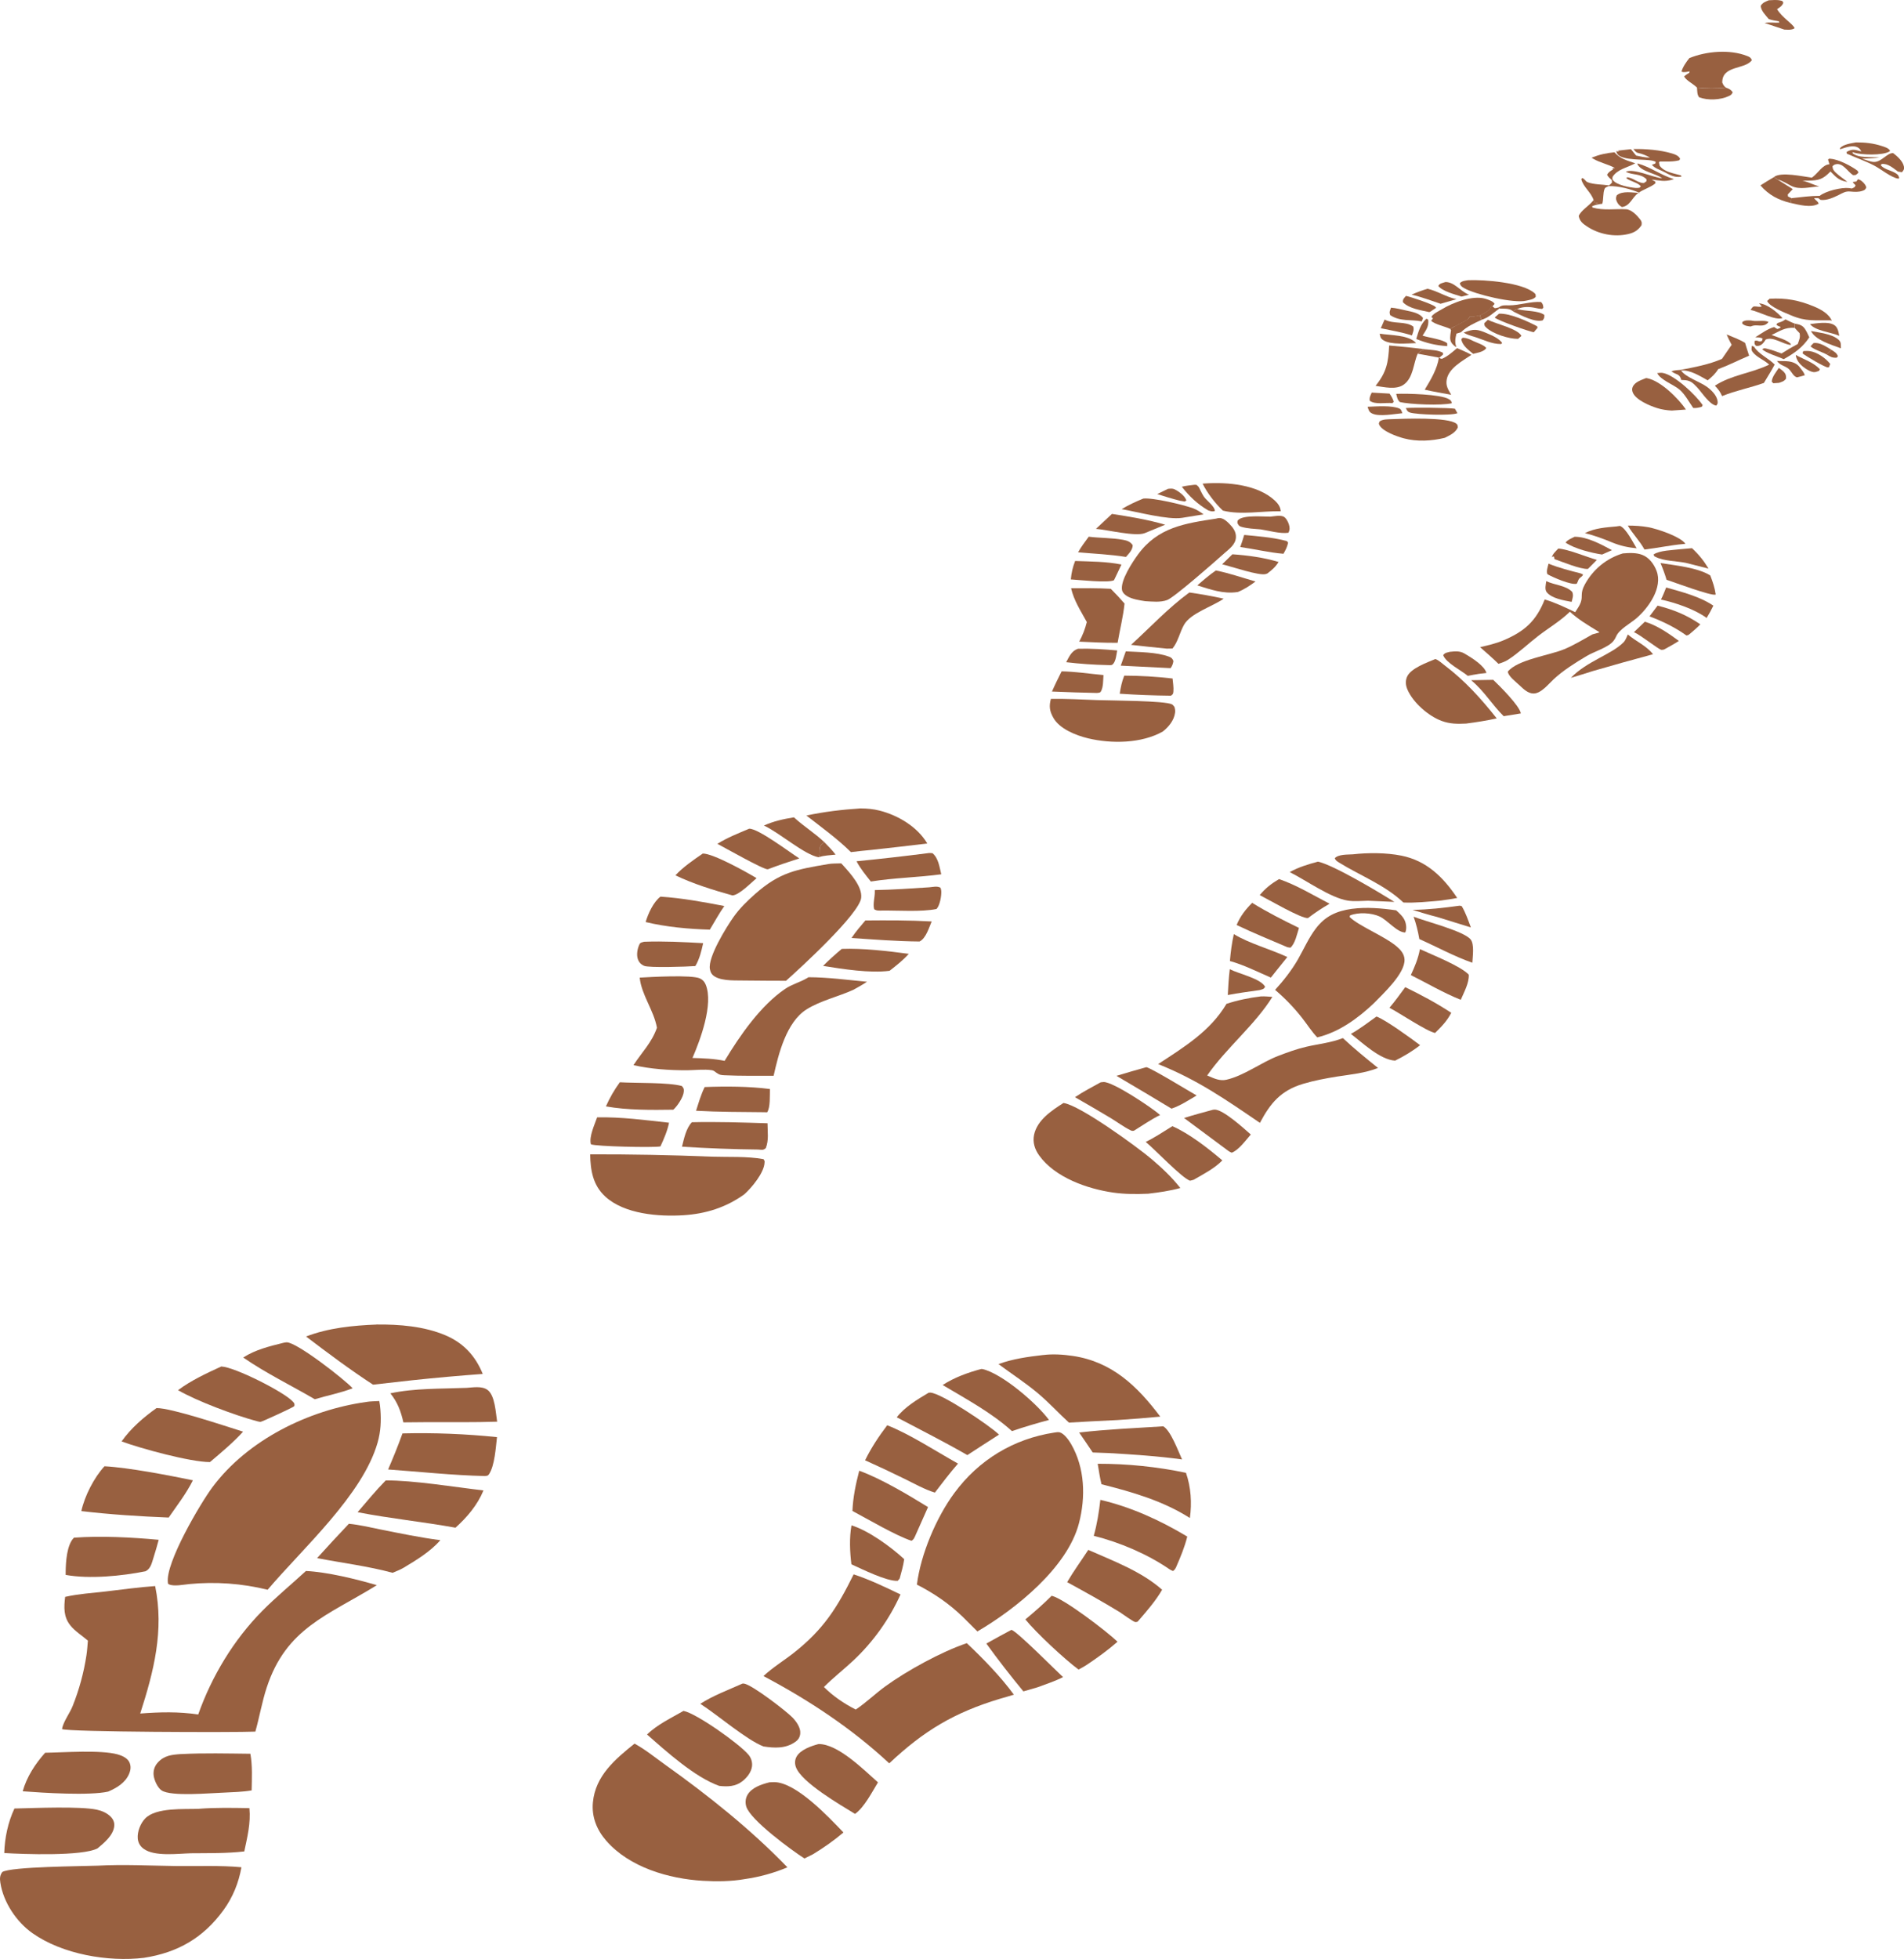 <?xml version="1.0" encoding="UTF-8"?>
<svg id="Ebene_2" data-name="Ebene 2" xmlns="http://www.w3.org/2000/svg" viewBox="0 0 554.15 569.88">
  <defs>
    <style>
      .cls-1 {
        fill: #986040;
      }
    </style>
  </defs>
  <g id="Layer_1" data-name="Layer 1">
    <path class="cls-1" d="M533.01,101.75c.91.63,1.48.83,1.91,1.87l-.34.43c-1.32.09-1.83-.26-2.95-.93l1.38-1.37Z"/>
    <path class="cls-1" d="M434.09,89.03l.28.1.7.53c.4-.07.79-.11,1.16-.25l.12.35c-1.79,1.31-3.03,2.62-5.2,3.29l-.43-1.34c1.3-.59,2.8-1.3,3.37-2.69Z"/>
    <path class="cls-1" d="M509.53,94.98c-1-.12-1.66-.16-2.46-.83l.03-.49c.85-.56,1.54-.46,2.5-.43.17.03.33.06.5.09,1.35.23,3.49-.26,4.62.34-.42.6-.98.94-1.73,1.02-1.35.14-2.11-.29-3.45.29Z"/>
    <path class="cls-1" d="M531.63,103.12c-.96-.57-4.27-1.66-4.66-2.41l.83-.89c1.77-.35,3.74,1.07,5.21,1.93l-1.38,1.37Z"/>
    <path class="cls-1" d="M414.97,101.63c1.56.19,3.63.19,4.99,1l.03.51-1.08.92-.14-.03-6.16-1.14c.84-.86,1.18-1.04,2.37-1.26Z"/>
    <path class="cls-1" d="M239.92,244.99c1.13,1.17,2.3,2.32,3.28,3.63-1.57.19-3.44.21-4.91.76.39-.85.15-1.7.3-2.59.17-1.03.58-1.19,1.33-1.8Z"/>
    <path class="cls-1" d="M517.72,107.03c.52.36,1.13.78,1.55,1.26.55.62.57,1.09.54,1.87-.64.83-1.09.87-2.06,1.22l-1.64.11-.45-.45c.04-1.38,1.32-2.87,2.06-4.02Z"/>
    <path class="cls-1" d="M522.65,103.27c2.45,1.33,5.03,2.09,7.03,4.13l-.26.49c-.28.1-.83.3-1.11.35-1.02.19-2.66-.86-3.46-1.49-1.1-.86-2.07-2.06-2.2-3.49Z"/>
    <path class="cls-1" d="M524.84,102.13c.66-.04,1.28-.08,1.93.02,2.15.33,4.62,2.05,5.9,3.73l-.38.97c-.11,0-.23.04-.35.03-.87-.05-6.56-3.39-7.32-4.09l.22-.67Z"/>
    <path class="cls-1" d="M526.8,94.29c1.97-.24,5.19-.82,6.97.22,1.14.66,1.29,2.01,1.54,3.18-2.4-1.06-6.95-1.43-8.51-3.4Z"/>
    <path class="cls-1" d="M441.61,89.91l.3.08c2.17.55,5.79.34,7.55,1.61.03.86.03.89-.46,1.59-2.17.69-6.24-1.4-8.23-2.4-.15-.08-.29-.17-.44-.25.38-.24.87-.43,1.28-.63Z"/>
    <path class="cls-1" d="M339.99,142.2c.6-.05,1.24-.14,1.81.12,1.16.53,3.14,1.96,3.47,3.27l-.44.31-1.47-.25c-2.21-.55-4.37-1.23-6.55-1.92l3.16-1.53Z"/>
    <path class="cls-1" d="M420.68,82.05c2.51-.06,4.33,2.59,6.61,3.57.09.04.19.07.28.11l-2.21.55c-1.88-.62-5.56-1.53-6.75-3.1.42-.8,1.24-.84,2.07-1.13Z"/>
    <path class="cls-1" d="M436.23,89.41c.89-.72,1.83-.59,2.92-.58,3.12.01,6.32-1.2,9.38-.97.55.65.55.79.66,1.64l-.33.37c-.7-.02-1.27-.12-1.96-.28-1.68-.38-3.72-.45-5.3.31-.41.19-.9.38-1.28.63-.9-.9-2.76-.73-3.98-.77l-.12-.35Z"/>
    <path class="cls-1" d="M527.07,96.3c2.43.49,5.97.79,7.93,2.44.96.81.73,1.43.78,2.58-.09-.03-.17-.06-.26-.09-2.63-.98-7.16-2.3-8.44-4.94Z"/>
    <path class="cls-1" d="M401.56,97.07c3.07.5,8.49.31,10.59,2.74-2.5.08-7.4.58-9.55-.85-.86-.58-.82-.92-1.04-1.89Z"/>
    <path class="cls-1" d="M517.2,105c1.14.1,2.31-.02,3.43.14,1.31.19,2.44.69,3.23,1.76.55.75,1.13,1.35,1.42,2.26-.75.25-1.52.43-2.29.62-1.02-.32-1.42-1.39-2.12-2.18-1.06-1.21-2.74-1.15-3.68-2.6Z"/>
    <path class="cls-1" d="M509.49,90.16c.3-.38.54-.97,1.05-1.02.63-.06,1.74.31,2.21-.02l-.78-.89c2.46.24,5.24,2.56,6.82,4.3-2.05.81-6.87-1.91-9.3-2.37Z"/>
    <path class="cls-1" d="M399.23,114.21l5.18.29c.56.8.95,1.44,1.23,2.38l-.39.39c-1.94-.2-5.03.51-6.59-.69-.15-1,.18-1.45.57-2.37Z"/>
    <path class="cls-1" d="M428.74,102.93c-1.34-1.12-3.2-2.44-3.43-4.3l.47-.4c1.2.08,2.03.49,3.1,1.02,1.05.5,3.03,1.08,3.7,2.01-.72,1.1-2.6,1.36-3.83,1.67Z"/>
    <path class="cls-1" d="M398.03,118.34c2.5-.1,7.08-.48,9.3.53.53.24.61.84.83,1.34-2.32.2-6.72,1.08-8.77.1-1.01-.48-1.02-1.02-1.36-1.97Z"/>
    <path class="cls-1" d="M425.99,96.77c3-1.19,3.91-1.05,6.88.22,1.47.63,3.39,1.46,4.33,2.78l-.31.32c-2.78,0-5.07-1.24-7.65-2.07-1.16-.33-2.21-.62-3.25-1.25Z"/>
    <path class="cls-1" d="M409.18,86.08c1.21.21,7.56,2.33,8.49,3.1.1.09.19.2.28.29l-.05-.21.02.33-1.63,1.08-.32.12c-2.45-.55-5.85-1.01-7.64-2.86-.1-.94.29-1.12.86-1.84Z"/>
    <path class="cls-1" d="M415.16,92.7l.51.29c.24,1.99-.64,3.05-1.64,4.65,1.79.61,5.9,1.06,7.18,2.24v.81c-3.25-.2-6.01-.85-9.02-2.08.67-2.22,1.22-4.27,2.97-5.91Z"/>
    <path class="cls-1" d="M409.17,118.71c1.91-.19,12.57-.1,14.28.19l.73,1.3c-1.76.78-11.86.44-13.82-.19-.77-.25-.82-.62-1.2-1.29Z"/>
    <path class="cls-1" d="M404.84,89.5c1.45.11,2.96.51,4.39.82,1.64.36,3.98.74,4.93,2.22l-.37.96c-3.3-.65-6.11.13-9.16-1.8-.38-.95-.1-1.26.22-2.2Z"/>
    <path class="cls-1" d="M427.8,92.09c1.03.06,1.92-.15,2.92-.37l.43,1.34c-2.22,1.05-4.13,1.86-5.94,3.59-.45.12-.87.25-1.32.41-.34,1.42-.55,2.56,0,3.96-.52-.31-.98-.69-1.35-1.18-.73-.99-.45-2.22-.29-3.34.08-.58.15-.3-.17-.81l1.32-.79c1.31-.66,2.61-1.35,3.88-2.07l.51-.75Z"/>
    <path class="cls-1" d="M402.98,92.96c2.63,1.4,6,.37,8.34,2.02.3,1.02-.07,1.61-.38,2.61-2.92-.96-6.06-1.46-9.06-2.11l1.1-2.52Z"/>
    <path class="cls-1" d="M415.47,84c2.92.66,5.45,2.43,8.43,3.03l-4.63,1.34c-2.82-.93-5.53-1.99-8.44-2.65,1.53-.69,3.03-1.23,4.64-1.72Z"/>
    <path class="cls-1" d="M433.03,93.03c2.31,1.18,8.65,2.55,9.78,4.68l-.97.87c-2.65.03-7.26-1.41-9.23-3.25-.55-.51-.59-.61-.61-1.31l1.03-.99Z"/>
    <path class="cls-1" d="M436.29,91.26c3.18-.17,8.23,2.17,11.08,3.65l.13.44-1.11,1.31c-1.45-.25-10.7-3.49-11.36-4.3l1.26-1.11Z"/>
    <path class="cls-1" d="M450.02,169.05c2.4,1.17,5.71,1.22,7.57,3.14.44,1.02.08,1.88-.18,2.9-2.24-.43-5.81-.97-7.27-2.85-.61-.79-.23-2.27-.11-3.19Z"/>
    <path class="cls-1" d="M347.67,141.03h.53c.34.25.6.49.81.88.44.83.81,1.72,1.33,2.51.81,1.22,3.17,2.79,3.25,4.22-.79.27-1.19.07-1.96-.17-3.13-1.83-5.43-4.04-7.67-6.87,1.2-.32,2.47-.42,3.7-.58Z"/>
    <path class="cls-1" d="M493.89,25.48c2.75.28,5.69.28,8.44.02.9.31,1.43.56,1.97,1.34-.31.65-.43.77-1.11,1.1-2.43,1.16-6.14,1.32-8.65.37-.64-.74-.55-1.86-.64-2.83Z"/>
    <path class="cls-1" d="M482.31,108.55c.5-.06,1.09-.15,1.59-.07,3.5.58,9.74,6.52,11.66,9.38l-.28.49c-.87.23-1.57.41-2.48.33-1.13-1.63-2.45-4.02-3.92-5.29-1.78-1.54-5.51-2.76-6.56-4.85Z"/>
    <path class="cls-1" d="M522.43,94.16c1.2.23,2.12.39,2.86,1.48.52.77.91,1.65,1.3,2.49-2,3.02-4.37,4.63-7.45,6.36-1.38-.66-5.49-1.91-6.24-2.92.62-.39.88-.23,1.59-.06,1.36.31,2.71.85,4.03,1.32,1.55-.99,3.1-1.9,4.72-2.77.39-1.18.8-1.9.52-3.15-.5-.5-.97-.99-1.42-1.53,0-.41.05-.81.1-1.21Z"/>
    <path class="cls-1" d="M519.65,92.91c.91.44,1.82.92,2.77,1.25-.05.41-.1.8-.1,1.21-2.85-.2-4.28.96-6.72,2.08,1.39.56,5.01,1.55,5.67,2.75l-.17.15c-2.27-.26-5.04-2.5-7.18-1.58-.05.08-.1.16-.16.24-.46.69-.93,1.32-1.78,1.56-.31.09-.58.06-.89.05-.59-.63-.43-.61-.43-1.42.95-.44,1.23.54,2.19-.08l.16-.65c-.69-.34-1.39-.32-2.14-.36,1.73-1.05,3.52-2.42,5.47-2.97l.91.57c.56-.17.66-.1,1.02-.59-.55-.18-.8-.29-1.28-.65l.33-.48c.86-.28,1.59-.5,2.32-1.06Z"/>
    <path class="cls-1" d="M450.69,163.97c2.97,1.21,6.27,2.05,9.38,2.84l-.12-.04.78.34c-.06.13-.09.28-.18.39-.47.53-.87.55-1.19,1.29-.08.19-.16.38-.23.57l-.22.45c-1.68.44-6.93-1.85-8.54-2.77-.39-.87.11-2.16.33-3.08Z"/>
    <path class="cls-1" d="M458.28,156.15c3.59-.04,7.77,2.21,10.86,3.9l-2.86,1.27c-3.23-.5-7.92-1.66-10.63-3.47.61-.83,1.72-1.23,2.63-1.7Z"/>
    <path class="cls-1" d="M406.36,114.58c3.03-.14,12.89.09,15.29,1.52.66.39.72.52.91,1.2-2.8.72-12.27.38-15.16-.36-.71-.65-.81-1.47-1.04-2.36Z"/>
    <path class="cls-1" d="M516.3,51.52l1.13.76c1.44.93,2.89,1.84,4.35,2.74l-1.45,1.53.04.59,1.05.53-.28,1.38c-3.61-.89-6.31-2.29-8.78-5.12,1.28-.84,2.62-1.61,3.94-2.41Z"/>
    <path class="cls-1" d="M453.54,159.58c2.87.19,8.22,2.45,11.23,3.3l-2.6,2.62c-2.02.2-7.72-2.14-9.75-2.86l-.14-.73c-.16.02-.36-.05-.48.05-.07.06-.14.12-.2.19.36-1.07,1.18-1.78,1.94-2.58Z"/>
    <path class="cls-1" d="M514.76.08c1.11-.04,2.43-.2,3.51.09.64.17.4.02.76.65-.38.96-1.01,1.3-1.83,1.84,1.48,2.49,4.62,4.27,5.13,5.55-.9.59-1.97.42-3,.4l-5.74-1.92c1.43-.3,2.82-.01,4.28-.12l-.16-.37c-1.01-.16-1.95-.33-2.92-.65-.9-1.12-2.23-2.36-2.34-3.83.55-.98,1.33-1.2,2.31-1.62Z"/>
    <path class="cls-1" d="M529.61,56.98c1.76-1.42,6.34-2.53,8.59-2.26.26.03.52.08.77.12.65-.33.82-.23,1.09-.94l-.31-.31c-.4-.41-.25-.23-.54-.64l1.07-.15.46-.65c.76.1,1.61.89,2.04,1.51.27.39.27.48.4.88-.31.62-.38.71-1.07.96-1.15.41-2.36.33-3.55.22-1.41-.14-2.1.35-3.31.95-1.61.8-3.54,1.7-5.37,1.48l-.7-.52h-1.18c.38.69,1.19.93,1.29,1.64-2.22,1.3-5.78.3-8.16-.24l.28-1.38c2.71-.28,5.46-.68,8.2-.68Z"/>
    <path class="cls-1" d="M424.75,263.48c.23-.02.45.08.68.13,1.15,1.92,1.87,4.1,2.66,6.19l-9.88-3.06c-2.39-.6-4.74-1.31-7.1-2.05,4.56-.06,9.13-.59,13.64-1.21Z"/>
    <path class="cls-1" d="M488.99,159.78l3.45-.31c1.97,1.82,3.45,3.66,4.83,5.95l-6.63-1.68c-2.58-.53-6.45-.52-8.73-1.71-.6-.31-.42-.12-.63-.74,1.74-1.18,5.58-1.25,7.7-1.51Z"/>
    <path class="cls-1" d="M470.6,153.12l.89-.13c1.8.73,3.76,4.77,4.84,6.51-2.59-.25-4.76-.73-7.16-1.71-2.59-1.08-5.17-2.03-7.9-2.7,3-1.51,6.05-1.65,9.33-1.96Z"/>
    <path class="cls-1" d="M357.92,281.95c2.49,1.31,9.03,2.69,10.28,5.11-.39.78-.82.71-1.61.97-3.09.43-6.18.85-9.25,1.43.13-2.52.27-5.02.58-7.52Z"/>
    <path class="cls-1" d="M422.07,189.61c1.5-.15,2.81-.28,4.17.51,1.9,1.1,5.86,3.55,6.38,5.66l-2.21.25c-1.08.16-2.14.38-3.21.58-1.91-1.6-6.35-3.76-7.17-6.02.56-.78,1.13-.74,2.04-.99Z"/>
    <path class="cls-1" d="M362.13,155.62c3.85.38,7.95.66,11.69,1.61.67.17.72.05,1.07.65-.24,1.23-.73,2.13-1.35,3.22-4.17-.35-8.41-1.38-12.57-1.97.44-1.15.78-2.34,1.15-3.51Z"/>
    <path class="cls-1" d="M478.73,180.86c3.49,1.04,7,3.44,9.9,5.59-1.39.91-2.86,1.69-4.31,2.5-.28.03-.56.14-.83.08-.88-.2-5.93-4.24-7.91-5.12l-.26.21,3.42-3.27Z"/>
    <path class="cls-1" d="M475.37,43.36c3.48-.08,7.87.26,11.21,1.27.95.28,1.91.61,2.4,1.53l-.2.45c-1.82.52-3.83.36-5.72.38l-.22.23.19.99c1.42,1.92,4.05,2.17,6.21,2.82l.16.32c-1.99.5-3.62-.6-5.33-1.46-1.01-.5-2.63-1.04-3.28-1.96l.99-.36.1-.48c-1.59-1.04-7.51-.19-10.33-1.62-.74-.38-.91-.73-1.17-1.49l.83.09-.31-.25,3.78-.42c.49.62.99,1.24,1.49,1.85,1.33.27,2.67.63,4.03.57-1.17-.63-2.19-1.06-3.49-1.34-.6-.13-.92-.68-1.34-1.13Z"/>
    <path class="cls-1" d="M369.77,150.29c1.08-.1,2.7-.44,3.7-.05.8.31,1.41,1.53,1.65,2.3.29.9.31,1.62-.15,2.45-2.42.33-5.64-.62-8.07-.99-1.73-.14-3.84-.24-5.5-.71-.84-.24-.85-.41-1.26-1.13.03-.44-.07-.64.3-.96,1.63-1.42,7.06-.89,9.33-.9Z"/>
    <path class="cls-1" d="M327.66,189.49c3.82.22,8.96.2,12.49,1.51.82.3,1.04.52,1.37,1.31-.15.87-.32,1.34-.82,2.06l-14.51-.73,1.46-4.15Z"/>
    <path class="cls-1" d="M484.93,170.9c4.59,1.31,9.74,2.6,13.74,5.29-.59,1.24-1.25,2.4-1.96,3.58-3.49-2.56-9.12-4.45-13.3-5.36.59-1.14,1.05-2.31,1.52-3.5Z"/>
    <path class="cls-1" d="M358.67,161.25c4.42.29,9.22.95,13.45,2.23-.87,1.44-1.93,2.34-3.26,3.35-.13.05-.26.09-.38.14-1.78.69-10.41-2.27-12.78-2.81l2.98-2.91Z"/>
    <path class="cls-1" d="M313.74,188.72c3.76-.1,7.66.17,11.41.5-.23,1.22-.37,3.17-1.29,4.04-.38.36-.96.21-1.45.22-4.04-.08-8.08-.36-12.1-.84.87-1.62,1.56-3.3,3.43-3.91Z"/>
    <path class="cls-1" d="M482.44,176.18c4.77,1.24,8.35,2.67,12.43,5.44-.96,1.04-2.06,1.93-3.13,2.84-.52.39-.22.24-.92.4-3.27-2.34-6.98-4.15-10.74-5.55.8-1.03,1.57-2.09,2.36-3.13Z"/>
    <path class="cls-1" d="M527.3,51.7c.1-.07.19-.14.29-.21,1.6-1.2,2.9-3.61,4.87-3.7l-.42-1.35c.4-.36.18-.29.81-.24,2.26.16,6.03,2.13,7.81,3.49l.22.55c-.7.66-.63.72-1.58.7-1.64-1.09-2.91-3.64-5.02-3.15-.44.1-.65.28-.95.59.07.88.32,1.23.96,1.84,1.01.98,2.3,1.79,3.39,2.69-2.48-.38-3.25-1.33-4.93-3.02-2.2,2.25-3.31,2.62-6.52,2.66-.56,0-1.12,0-1.67,0,.16.04.33.06.49.11,1.5.42,2.91,1.16,4.43,1.58-2.69.12-5.64,1.08-8.11-.15-1.28-.64-2.54-1.5-3.94-1.84l-1.13-.76c2.06-1.58,8.33-.15,11,.19Z"/>
    <path class="cls-1" d="M428.17,197.88l6.43-.11c1.88,1.8,7.7,7.56,8.03,9.77l-4.99.81c-3.38-3.34-5.72-7.39-9.47-10.46Z"/>
    <path class="cls-1" d="M473.77,152.9c1.97,0,3.96.11,5.9.46,2.6.46,9.42,2.73,10.87,4.83l-.55.07c-3.78.33-7.59,1.16-11.38,1.6-1.35-2.5-3.4-4.51-4.84-6.96Z"/>
    <path class="cls-1" d="M353.87,165.95c3.86.77,7.75,2.13,11.54,3.21-1.61,1.2-3.28,2.31-5.15,3.06-.06,0-.13,0-.19.02-4.02.6-7.78-.76-11.59-1.94,1.75-1.54,3.48-3.02,5.4-4.35Z"/>
    <path class="cls-1" d="M316.87,156.13c3.31.41,6.74.31,10.02.91,1.21.22,2.08.53,2.78,1.56-.02,1.38-1.1,2.43-1.97,3.42-4.57-.75-9.32-.93-13.93-1.35.89-1.6,2.03-3.06,3.1-4.54Z"/>
    <path class="cls-1" d="M515.02,86.91c4.71-.29,8.59.43,12.95,2.26,1.97.82,4.33,2.1,5.17,4.16l-.38-.15c-4.64-.08-7.05.43-11.48-1.44-1.67-.71-6.28-2.5-6.96-4.18l.7-.64Z"/>
    <path class="cls-1" d="M424.07,101.27c1.39.63,2.88,1.19,4.19,1.96-2.59,1.76-6.6,3.84-7.2,7.18-.33,1.82.42,2.92,1.31,4.44-2.57-.47-5.16-.9-7.71-1.49,1.69-2.79,3.65-6.03,4.12-9.32l.14.03c.38.31.14.17.74.32,1.7-.73,3.01-1.94,4.41-3.12Z"/>
    <path class="cls-1" d="M323.63,149.5c5.25.82,10.38,1.64,15.5,3.14l-5.92,2.44c-2.63,1.1-10.96-.97-14.24-1.23l4.66-4.35Z"/>
    <path class="cls-1" d="M540.22,41.43c2.52-.03,5.04.25,7.44,1.04.88.29,2.01.58,2.45,1.42-.09.07-.16.14-.25.2-1.96,1.19-8.19,1-10.29.29-.11-.04-.22-.08-.33-.12l-.09.27c1.7,1.57,5.54,1.01,7.87,1.31-1.69.2-3.41.24-5.1.34,1.09.27,2.39.92,3.5.94,2.19.04,3.82-2.7,5.58-2.58,1.2.91,2.84,2.36,3.13,3.93.15.8-.12,1.06-.58,1.63l-1.16-.19c-1.41-1.01-2.91-2.43-4.75-2.2l-.26.37c1.08,1.25,3,1.45,4.38,2.33.65.42.87.66.99,1.44l-.24.12c-1.93-.2-5.17-2.84-7.02-3.8-2.57-1.34-5.35-2.28-7.99-3.47l-.06-.5c1.74-.98,2.41-.65,4.26-.14-.16-.52-.64-1-1.14-1.24-1.33-.63-3.3.04-4.6.47l-.39.13-.04-.3c.92-1.16,3.3-1.43,4.72-1.71Z"/>
    <path class="cls-1" d="M312.9,163.19c4.46.17,9.1.14,13.49,1.04-.7,1.53-1.45,3.04-2.17,4.56-1.56.86-10.35-.1-12.56-.23.17-1.93.55-3.56,1.25-5.37Z"/>
    <path class="cls-1" d="M509.85,100.61l.66.25c1.29,2.13,4.2,3.35,6,5.19-.96,1.82-2.09,3.58-3.14,5.35-4.03,1.43-8.17,2.21-12.17,3.83-.53-1.25-1.15-2.05-2.1-3.02,4.81-3.16,10.69-3.64,15.81-6.14-1.41-1.35-3.69-2.15-4.82-3.68-.47-.64-.3-1.02-.23-1.77Z"/>
    <path class="cls-1" d="M308.96,195.3c4.02.07,8.19.71,12.2,1.08-.1,1.4-.03,3.62-.77,4.8-.27.43-.7.34-1.16.41-4.35-.09-8.71-.23-13.06-.42.87-1.99,1.83-3.92,2.8-5.86Z"/>
    <path class="cls-1" d="M332.75,145.04c2.76-.32,11.75,1.81,14.58,2.86,1.07.39,2.05,1.09,2.98,1.73l-6.29,1.02c-4.13.64-13.03-1.74-17.57-2.54,2.05-1.23,4.09-2.17,6.3-3.07Z"/>
    <path class="cls-1" d="M483.28,163.8c4.2.66,10.93,1.33,14.49,3.61.71,1.86,1.3,3.53,1.58,5.52-.02.02-.04.04-.07.05-1.25.44-12.36-3.71-14.24-4.32-.49-1.68-1.08-3.25-1.76-4.86Z"/>
    <path class="cls-1" d="M327.2,196.55c4.7.01,9.4.29,14.07.83.11,1.22.35,2.57.24,3.78-.07.76-.14.79-.71,1.22-4.98-.05-9.95-.24-14.91-.57.29-1.89.61-3.49,1.32-5.27Z"/>
    <path class="cls-1" d="M479.07,109.99c.11,0,.21.01.31.03,3.93.74,9.11,5.88,11.31,9.12l-4.15.3c-1.43-.09-2.85-.28-4.23-.72-2.17-.68-6.34-2.41-7.14-4.64-.18-.5-.21-1,0-1.49.64-1.5,2.5-2.01,3.89-2.6Z"/>
    <path class="cls-1" d="M427.39,81.51c4.53-.18,15.84.65,19.28,3.82.38.35.27.56.29,1.03-.71.78-1.77.87-2.75,1.1-3.5.9-14.89-1.79-18.1-3.65-.67-.39-1.03-.64-1.24-1.41.66-.73,1.6-.74,2.52-.9Z"/>
    <path class="cls-1" d="M473.78,184.57c2.43,2.1,5.26,3.15,7.33,5.75-5.85,1.57-11.68,3.2-17.5,4.89-2.12.7-4.28,1.33-6.42,1.98,4.69-4.86,11.76-6.77,15.29-10.29.61-.61.96-1.56,1.3-2.34Z"/>
    <path class="cls-1" d="M222.34,240.15c2.84-1.27,5.67-1.89,8.73-2.38,2.8,2.58,6.07,4.58,8.85,7.23-.75.61-1.16.77-1.33,1.8-.15.89.09,1.74-.3,2.59-4.17-.72-11.43-7.15-15.95-9.23Z"/>
    <path class="cls-1" d="M422.09,95.69c-1.51-.75-4.46-1.29-5.56-2.38l.55-.71-.48-.34c.29-.91,2.24-1.81,3.09-2.32,3.15-1.91,8.85-4.11,12.54-3.05.86.25,2.39.74,2.77,1.52l-.63.72-.28-.1c-.57,1.39-2.08,2.09-3.37,2.69-.99.22-1.89.43-2.92.37l-.51.75c-1.28.72-2.57,1.41-3.88,2.07l-1.32.79Z"/>
    <path class="cls-1" d="M418.26,92.24l3.46-1.85c1.89.74,3.84,1.4,5.58,2.45-1.28.72-2.57,1.41-3.88,2.07-1.75-.83-3.51-1.64-5.16-2.66Z"/>
    <path class="cls-1" d="M423.33,88.79c2.1-.43,4.2-1.08,6.35-1.22,1.76-.11,3.1.29,4.42,1.45-.57,1.39-2.08,2.09-3.37,2.69-.99.22-1.89.43-2.92.37-.05-.1-.09-.2-.14-.3-1-2.06-2.32-2.28-4.34-2.99Z"/>
    <path class="cls-1" d="M404.31,100.51c3.56.29,7.12.67,10.67,1.12-1.18.22-1.53.4-2.37,1.26-1.25,2.79-1.26,6.93-3.98,8.94-2.26,1.68-5.73.77-8.28.42,3.2-3.98,3.72-6.78,3.96-11.74Z"/>
    <path class="cls-1" d="M502.54,97.3c1.8.75,3.7,1.42,5.36,2.45.38,1.24.75,2.49,1.17,3.72-3.01,1.27-5.93,2.78-9,3.92-.85,1.38-1.8,2.23-3.05,3.25-2.21-1.22-5.12-3.09-7.74-2.85,1.28,1.93,5.5,3.29,7.47,4.71,1.3.93,2.92,2.5,3.14,4.18.09.7.02.79-.38,1.31-1.94-.23-4.23-3.89-5.59-5.33-1.41-1.49-2.07-2.06-4.17-2.11-.13,0-.27,0-.4,0-.54-2.03-1.59-1.44-2.89-2.55.93-.29,1.76-.35,2.73-.4,4.13-.82,8.08-1.52,11.97-3.19l2.83-4.1c-.52-1-1.03-1.97-1.45-3.02Z"/>
    <path class="cls-1" d="M411.42,266.67c3.55,1.4,14.56,4.17,16.58,6.6,1.17,1.4.6,5.05.52,6.8-5.22-1.81-10.36-4.64-15.43-6.89-.39-2.24-.9-4.36-1.67-6.51Z"/>
    <path class="cls-1" d="M359.1,271.74c4.63,2.8,10.61,4.35,15.57,6.67l-2.97,3.69-1.82,2.29c-3.87-1.67-7.87-3.7-11.92-4.82.22-2.66.56-5.22,1.14-7.83Z"/>
    <path class="cls-1" d="M372.26,255.73c5.04,1.71,9.98,4.72,14.71,7.17-2.23,1.27-4.24,2.62-6.28,4.17-1.87.25-11.67-5.48-14.05-6.68,1.67-2.02,3.4-3.34,5.62-4.66Z"/>
    <path class="cls-1" d="M244.98,276.04c6.15-.23,13.39.62,19.51,1.44-1.68,1.89-3.6,3.38-5.58,4.93-5.75.76-13.61-.5-19.36-1.42,1.74-1.75,3.55-3.36,5.44-4.95Z"/>
    <path class="cls-1" d="M466.36,59.29c-.05,0-.1.02-.15.02-1.06.14-1.87.24-2.85.7l.13.36c3.23.93,6.48.34,9.75.5,1.6.08,3.19,1.77,4.1,2.94.5.65.53.9.42,1.69-.97,1.48-2.14,2.19-3.87,2.59-4.04.94-8.59.06-12.02-2.23-1.26-.84-2.09-1.5-2.39-3.02.59-1.56,2.98-2.96,4.09-4.35.09-.1.17-.21.25-.32l.28.74c.77.27,1.46.31,2.26.36Z"/>
    <path class="cls-1" d="M461.34,62.44c4.06.53,10.68-.17,14.14,2-3.89.36-10.96.46-14.14-2Z"/>
    <path class="cls-1" d="M404.92,121.94c3.52-.13,16.59-.68,18.97,1.33.42.36.33.59.4,1.09-.75,1.6-2.29,2.23-3.78,3-3.83.94-8.13,1.18-11.96.15-1.98-.53-6.22-2.03-7.13-3.94-.22-.46-.04-.57.13-.99.96-.66,2.24-.58,3.37-.64Z"/>
    <path class="cls-1" d="M251.87,267.77c6.42-.06,12.87-.07,19.29.29-.8,1.84-1.64,4.87-3.52,5.83-6.6-.05-13.22-.58-19.81-1.02,1.21-1.82,2.63-3.45,4.04-5.11Z"/>
    <path class="cls-1" d="M364.45,262.65c4.4,2.72,8.97,5.03,13.61,7.29-.54,1.71-1.11,4.56-2.49,5.75l-.86-.13c-4.95-2.12-9.95-4.16-14.8-6.47,1.11-2.62,2.54-4.44,4.53-6.45Z"/>
    <path class="cls-1" d="M408.99,287.17c4.63,2.26,9.08,4.62,13.39,7.46-1.2,2.36-2.85,4.04-4.71,5.87-2.44-.49-10.38-5.83-13.28-7.33,1.64-1.92,3.11-3.97,4.6-6Z"/>
    <path class="cls-1" d="M353.01,322.85c.13-.02.27-.05.4-.06,2.45-.18,8.78,5.62,10.63,7.25-1.39,1.57-3.57,4.61-5.58,5.29l-.79-.4-13.06-9.7c2.78-.87,5.58-1.63,8.4-2.39Z"/>
    <path class="cls-1" d="M469.88,44.3c1.68,1.92,3.71,2.39,6.05,3.21l-.46.24c-2.14,1.08-4.68,1.53-6.12,3.65-.05.39-.18.61.06.96,1.01,1.47,4.87,2.17,6.63,2.32.39.03.74-.02,1.12-.07l.4-.41c-.95-1.17-3.01-1.37-4.26-2.39.52-.31.26-.28.84-.14,1.48.36,2.74,1.58,4.27,1.59l.77-.51.03-.6c-1.87-1.81-4.16-1.11-6.03-2.21,2.54-.97,7.69,1.63,10.58,1.93-1.85-1.47-6.25-1.94-7.22-4.18l.11-.13c3.68,1.02,6.85,3.45,10.55,4.55l-.49.15c-2.26.69-3.71.24-6.01-.02l1.08.6.02.5c-1.54,1.26-3.52,1.71-5.08,2.88-1.74,1.3-2.29,3.69-4.65,4.02-.78-.41-1.27-.98-1.58-1.8-.27-.72-.17-.91.05-1.61,1.65-1.42,4.67-.77,6.73-.69-2.62-1.15-6.22-2.08-9.09-1.99-.45.22-.99.32-1.18.81-.51,1.32-.26,2.92-.66,4.32-.8-.05-1.49-.1-2.26-.36l-.28-.74c-.75-2.3-3.06-3.83-3.57-6.06l.26-.33c.84.3.89.95,1.6,1.23,1.77.69,4.27.62,6.19.92.37-.26.59-.51.89-.85l-.08-.72c-.56-.49-.99-.84-1.36-1.5.4-.84,1.01-1.09,1.76-1.61l-.24-.28.76-.09c-1.99-1.14-4.33-1.52-6.38-2.75l-.42-.26c2.26-.91,4.25-1.34,6.65-1.58Z"/>
    <path class="cls-1" d="M333.62,310.45c1.31.17,12.45,6.99,14.65,8.23-2.29,1.35-4.79,3-7.31,3.83-5.32-3.21-10.66-6.39-16.02-9.54,2.88-.87,5.78-1.71,8.69-2.52Z"/>
    <path class="cls-1" d="M270.49,258.12c1.09-.1,2.25-.42,3.22.11.14.39.2.5.24.97.09,1.45-.4,4.17-1.37,5.23-4.45.91-11.14.4-15.78.46-.94-.01-1.58.13-2.38-.39-.43-1.54.21-3.42.19-5.09v-.48c5.29-.09,10.6-.47,15.9-.81Z"/>
    <path class="cls-1" d="M187.47,273.96c5.75-.21,11.44.09,17.18.41-.51,2.32-1.05,4.6-2.27,6.66-2.26.19-13.51.55-14.91-.06-.81-.35-1.4-.89-1.74-1.71-.58-1.38-.24-3.31.42-4.62.26-.51.79-.51,1.31-.68Z"/>
    <path class="cls-1" d="M413.25,276.1c3.58,1.67,11.72,4.84,14.23,7.43.15,2.38-1.42,5.17-2.33,7.32-4.96-1.97-9.75-4.8-14.53-7.19,1.15-2.49,2.15-4.84,2.64-7.55Z"/>
    <path class="cls-1" d="M400.63,295.72c2.65.96,10.17,6.42,12.68,8.33-2.27,1.79-4.69,3.22-7.27,4.5-4.4-.27-9.48-5.19-12.87-7.78,2.6-1.44,5.02-3.34,7.46-5.06Z"/>
    <path class="cls-1" d="M350.01,140.7c.26-.02.52-.05.78-.06,6.48-.42,15.22.3,20.25,4.98.9.84,1.66,1.88,1.7,3.11-5.49-.11-11.48,1.14-16.82-.19-2.2-2.05-4.59-5.17-5.91-7.85Z"/>
    <path class="cls-1" d="M491.71,16.89c4.89-2,11.75-2.6,16.79-.6.73.29,1.06.45,1.37,1.2-1.9,2.79-8.7,1.44-8.61,6.53.29.68.46,1.02,1.06,1.47-2.75.27-5.69.26-8.44-.02l-.24-.23c-.95-.9-3-1.94-3.49-3.02.48-.4.94-.72,1.48-1.02l.13-.44c-.84.13-1.56.4-2.36.08.3-1.28,1.46-2.94,2.3-3.96Z"/>
    <path class="cls-1" d="M493.87,16.65c1.91-.18,4.31.64,6.06,1.39,1.09.47,1.79.97,2.25,2.08l-.48.48c-.81-.23-1.59-.52-2.38-.8l-.33.31.24.44,1.61.15.34.42c-.29,1.06-.19,3.12-.83,3.8-1.45-.09-2.88-.92-4.2-1.5l.2-.15,1.46-.67c-.52-.48-.99-.23-1.63-.67.22-.76.38-1.47.48-2.25-.73-.75-1.38-.6-2.4-.69-.73-.49-1.3-.86-1.8-1.61,1.35-.22,2.61.59,3.77,1.21.66.36,1.21.81,1.94.58l-.07-.54-4.21-1.98Z"/>
    <path class="cls-1" d="M218.07,241.08c2.63-.06,11.76,6.85,14.56,8.64-3.09.98-6.12,2.01-9.15,3.16-1.06.24-12.77-6.4-14.69-7.41,2.92-1.81,6.12-3.07,9.28-4.4Z"/>
    <path class="cls-1" d="M269.95,248.21c.53-.1.92-.06,1.45-.01,1.75,1.47,2.02,4.02,2.55,6.14-6.81.91-13.7,1.02-20.5,2.1-1.49-1.89-3.04-3.74-4.16-5.89,6.9-.68,13.78-1.46,20.65-2.34Z"/>
    <path class="cls-1" d="M205.09,316.23c6.15-.24,12.9-.21,18.99.57-.06,1.72.17,5.4-.81,6.78l-.89-.03c-6.59-.07-13.2-.05-19.79-.42.74-2.35,1.41-4.68,2.5-6.9Z"/>
    <path class="cls-1" d="M180.41,314.84c4.61.28,14.17,0,18.04,1.09.54.66.62.75.56,1.65-.11,1.58-1.87,4.2-3.04,5.24-6.3.1-13.4.15-19.62-.96,1.09-2.48,2.45-4.83,4.05-7.02Z"/>
    <path class="cls-1" d="M383.58,250.66c4.5.93,17.97,9.01,22.25,11.71l-7.67-.34c-1.91.05-4.02.26-5.91-.04-5.05-.81-12-5.84-16.89-8.29,2.62-1.45,5.35-2.27,8.22-3.04Z"/>
    <path class="cls-1" d="M247.81,443.74c4.9,1.46,11.61,6.34,15.35,9.83-.27,1.92-.8,3.77-1.32,5.64-.12.21-.42.48-.59.67-3.27.14-10.25-3.37-13.45-4.81-.46-3.48-.63-7.86.02-11.32Z"/>
    <path class="cls-1" d="M204.55,248.3c3.04-.01,12.65,5.36,15.65,7.16-1.58,1.33-5.13,4.98-7.04,5.02-5.45-1.51-11.47-3.38-16.58-5.84,2.27-2.45,5.23-4.45,7.97-6.34Z"/>
    <path class="cls-1" d="M192.23,260.84c6.26.41,12.43,1.54,18.58,2.73-1.54,2.19-2.83,4.59-4.22,6.87-6.12-.17-12.72-.77-18.68-2.21.73-2.47,2.25-5.81,4.32-7.4Z"/>
    <path class="cls-1" d="M346.16,172.36c3.35.47,6.68,1.07,9.99,1.8-3.26,2.29-9.63,4.19-11.56,7.62-1.2,2.13-1.78,5.04-3.35,6.88l-1.64.03c-3.47-.34-6.94-.7-10.41-1.1,5.65-5.16,10.76-10.68,16.96-15.23Z"/>
    <path class="cls-1" d="M320.31,314.86c.29-.04.57-.08.86-.09,2.74-.13,14.24,7.58,16.48,9.6-2.63,1.28-5.11,3.01-7.6,4.55-.4.1-.62.08-1.01-.11-1.98-.98-3.91-2.42-5.8-3.57-3.44-2.05-6.89-4.07-10.37-6.06,2.36-1.6,4.95-2.92,7.44-4.31Z"/>
    <path class="cls-1" d="M173.79,325.05c6.88-.16,14.09.8,20.93,1.56-.49,2.42-1.48,4.65-2.5,6.89-1.8.4-19,.02-20.24-.62-.61-2.19,1.07-5.68,1.8-7.82Z"/>
    <path class="cls-1" d="M341.22,327.61c5,2.21,10.37,6.42,14.54,9.96-2.34,2.39-5.51,3.99-8.39,5.65l-1.01.26c-2.33-.75-10.13-9-12.91-11.29,2.69-1.29,5.23-3.02,7.77-4.58Z"/>
    <path class="cls-1" d="M201.36,326.47c7.35-.18,14.68.08,22.02.3,0,2.46.43,4.9-.5,7.23-.8.71-1.22.46-2.26.41-7.38-.08-14.77-.36-22.13-.83.57-2.28,1.19-5.38,2.87-7.1Z"/>
    <path class="cls-1" d="M311.73,171.12c3.85,0,7.71-.07,11.56.17,1.39,1.39,2.72,2.8,4,4.29-.39,3.78-1.37,7.65-2.01,11.41-3.72.05-7.46-.17-11.18-.33,1-1.88,1.71-3.65,2.21-5.71-1.79-3.28-3.71-6.14-4.58-9.83Z"/>
    <path class="cls-1" d="M294.34,474.15c1.26,0,13.03,11.89,15.05,13.73-2.37,1.22-4.98,2.05-7.47,2.98l-4.07,1.18c-3.55-4.3-7.53-9.4-10.78-13.92,2.41-1.35,4.83-2.67,7.27-3.97Z"/>
    <path class="cls-1" d="M338.55,414.92c2.17,1.2,4.37,7.25,5.48,9.64-7.08-.97-14.19-1.44-21.32-1.85l-4.68-.17c-1.28-1.96-2.64-3.88-3.95-5.81,8.1-.94,16.33-1.29,24.46-1.8Z"/>
    <path class="cls-1" d="M319.47,425.82c8.63-.02,17.24.86,25.7,2.63,1.46,4.17,1.75,8.8,1.14,13.15-7.88-5.01-16.76-7.56-25.73-9.82-.49-1.94-.76-3.99-1.1-5.96Z"/>
    <path class="cls-1" d="M250.07,427.84c6.44,2.35,14.18,6.98,20.03,10.58l-3.8,8.54c-.33.67-.39.85-1.01,1.27-4.59-1.52-12.63-6.25-17.19-8.68.16-4.02.97-7.81,1.97-11.69Z"/>
    <path class="cls-1" d="M82.46,390.64c.35-.07.62-.15.98-.15,2.98-.02,16.85,10.82,19.19,13.37-3.46,1.35-7.42,2.11-11.01,3.19-6.84-3.99-14.35-7.65-20.84-12.14,3.61-2.3,7.59-3.25,11.68-4.27Z"/>
    <path class="cls-1" d="M285.59,398.26c.11,0,.23-.02.33,0,5.7,1.28,15.86,10.02,19.38,14.82-3.64.96-7.21,2.03-10.78,3.24-5.85-5.32-13.39-9.37-20.16-13.41,3.42-2.21,7.31-3.61,11.22-4.66Z"/>
    <path class="cls-1" d="M270.29,405.15c.17,0,.34-.03.52-.03,3.28.23,17.17,9.52,19.95,12.22-3.09,1.97-6.16,3.96-9.22,5.96-6.72-3.87-13.69-7.38-20.55-11,2.44-3.1,5.98-5.16,9.31-7.16Z"/>
    <path class="cls-1" d="M258.22,414.62c6.55,2.56,14.32,7.65,20.6,11.15-2.37,2.73-4.54,5.58-6.73,8.44-3.02-.92-6.01-2.63-8.84-4.01-3.79-1.86-7.62-3.66-11.47-5.39,1.81-3.68,3.96-6.92,6.44-10.19Z"/>
    <path class="cls-1" d="M135.68,403.75c1.94-.12,4.51-.63,6.19.57,2.23,1.6,2.4,6.71,2.82,9.26-6.84.22-13.72.13-20.56.14l-6.73.06c-.72-3.22-1.7-5.85-3.79-8.45,7.01-1.52,14.89-1.3,22.07-1.59Z"/>
    <path class="cls-1" d="M21.52,447.32c7.94-.57,16.74-.11,24.67.62-.49,1.77-.97,3.54-1.54,5.28-.49,1.52-.78,3.1-2.28,3.87-6.9,1.39-16.33,2.32-23.26,1.06,0-.27,0-.55,0-.82.03-2.86.31-7.94,2.42-10.01Z"/>
    <path class="cls-1" d="M238.23,507.36c5.64-.09,13.17,7.5,17.3,11.14-1.75,2.86-3.97,7.24-6.67,9.18-4.27-2.62-15.67-9.19-17.23-13.65-.34-.98-.32-2,.17-2.94,1.1-2.07,4.28-3.16,6.42-3.73Z"/>
    <path class="cls-1" d="M250.5,235.18c1.85,0,3.67.17,5.46.62,5.39,1.36,11.04,4.7,13.92,9.58-5.4.65-10.8,1.27-16.2,1.86-2.01.18-4.02.4-6.02.65-3.93-3.89-8.61-7.25-12.96-10.65,5.24-1.11,10.46-1.73,15.8-2.07Z"/>
    <path class="cls-1" d="M306.08,464.22c3.57.82,16.13,10.43,19.17,13.37-2.78,2.44-5.77,4.59-8.84,6.65-.78.53-1.67.98-2.5,1.45-4.09-3.03-12.34-10.7-15.48-14.59,2.65-2.21,5.21-4.43,7.65-6.88Z"/>
    <path class="cls-1" d="M393.75,248.53c4.41-.5,9.74-.49,14.09.38,7.37,1.47,12.21,6.25,16.27,12.31-1.66.35-3.34.55-5.02.78-3.5.31-7.12.7-10.64.55-5.42-5.15-12.49-7.76-18.74-11.63-.56-.35-1-.61-1.24-1.25,1.06-1.19,3.75-1.03,5.28-1.14Z"/>
    <path class="cls-1" d="M320.26,436.32c8.94,2.08,17.44,5.97,25.29,10.68-.77,3.09-1.98,5.98-3.25,8.89-.26.53-.42.79-.91,1.13-.38-.15-.72-.31-1.06-.54-6.43-4.41-14.46-7.81-22-9.7.97-3.43,1.52-6.92,1.92-10.46Z"/>
    <path class="cls-1" d="M417.76,191.72c.96.31,1.93,1.27,2.76,1.89,5.89,4.46,10.54,9.63,15.1,15.38-2.96.65-5.9,1.11-8.9,1.5-2.53.13-4.75.12-7.17-.78-3.8-1.42-8.22-5.25-9.88-9.02-.54-1.22-.7-2.47-.19-3.73,1.02-2.55,5.88-4.22,8.27-5.24Z"/>
    <path class="cls-1" d="M64.4,397.52c3.95.16,18.3,7.43,20.81,10.19.5.55.54.55.47,1.31-.14.1-.27.19-.41.29-.51.35-9.03,4.31-9.45,4.32-.34,0-.68-.13-1.02-.19-6.21-1.63-17.54-5.86-22.98-9.03,3.79-2.84,8.29-4.91,12.58-6.89Z"/>
    <path class="cls-1" d="M316.73,450.87c7.23,3.2,15.51,6.27,21.5,11.6-1.89,3.27-4.43,6.15-6.88,9l-.26.29c-.2.04-.4.13-.61.12-.59-.02-3.72-2.35-4.52-2.85-5.03-3.1-10.19-5.93-15.37-8.77,1.86-3.2,4.13-6.28,6.15-9.39Z"/>
    <path class="cls-1" d="M216.12,489.76c.12,0,.23-.02.35,0,2.25.21,12.32,7.97,14.15,9.85,1.11,1.14,2.44,2.97,2.29,4.66-.09,1.04-.51,1.78-1.35,2.39-2.84,2.06-6.1,1.9-9.37,1.39-4.97-1.95-13.28-9.12-18.37-12.4,3.72-2.4,8.25-4.07,12.29-5.89Z"/>
    <path class="cls-1" d="M101.53,443.28c3.03.27,6.06,1.03,9.05,1.62,5.84,1.16,11.68,2.39,17.59,3.15-2.94,3.35-6.97,5.78-10.75,8.05-1,.58-2.1.99-3.16,1.44-7.1-1.93-14.73-2.87-21.97-4.27,3.04-3.37,6.12-6.7,9.25-9.99Z"/>
    <path class="cls-1" d="M52.66,510.28c6.71-.35,13.49-.17,20.21-.1.63,3.52.43,7.1.37,10.66-2.66.47-5.44.5-8.14.65-3.79.11-15.31,1.22-18.08-.65-1.17-.79-2.14-2.99-2.3-4.35-.16-1.39.25-2.67,1.17-3.71,1.89-2.13,4.13-2.32,6.77-2.51Z"/>
    <path class="cls-1" d="M13.13,509.89c5.33-.07,16.14-.89,21.09.47,1.26.35,2.87,1.04,3.45,2.32.53,1.18.37,2.28-.13,3.43-1.12,2.57-3.6,4.02-6.06,5.08-5.32,1.22-18.88.37-24.87-.09,1.16-4.18,3.66-8,6.53-11.21Z"/>
    <path class="cls-1" d="M45.55,409.62c4.33-.04,19.89,5.2,25.2,6.86-2.89,3.19-6.36,6.06-9.64,8.85-5.7,0-20.15-3.95-25.72-6.01,2.7-3.83,6.37-7,10.17-9.7Z"/>
    <path class="cls-1" d="M117.13,416.99c9.19-.23,18.38.14,27.52,1.08-.36,2.99-.65,8.3-2.34,10.81-.36.53-.6.41-1.19.51-9.35-.21-18.83-1.24-28.16-1.91,1.49-3.47,2.91-6.93,4.18-10.49Z"/>
    <path class="cls-1" d="M112.25,430.67c8-.06,20.17,1.94,28.46,2.91-1.76,4.27-4.75,7.77-8.14,10.84-9.46-1.72-19.04-2.66-28.49-4.51,2.68-3.11,5.3-6.31,8.18-9.24Z"/>
    <path class="cls-1" d="M30.41,426.55c6.88.35,18.71,2.64,25.73,4.08-1.86,3.77-4.66,7.38-7.05,10.84-8.42-.34-17.06-.89-25.42-1.88.98-4.42,3.68-9.72,6.74-13.04Z"/>
    <path class="cls-1" d="M224.02,518.48c.43-.03.86-.05,1.29-.05,6.43.06,15.85,10.14,20.17,14.65-2.79,2.37-5.74,4.43-8.86,6.33l-2.49,1.24c-3.78-2.43-15.74-11.18-16.93-15.1-.34-1.14-.25-2.35.34-3.39,1.25-2.19,4.17-3.11,6.47-3.69Z"/>
    <path class="cls-1" d="M305.85,203.3c4.47-.06,8.98.2,13.44.36,3.9.14,19.84.16,21.83,1.25.3.16.47.5.7.75.17.62.26,1.07.17,1.71-.3,2.22-1.87,4.1-3.55,5.43-6.22,3.51-14.95,3.61-21.77,1.98-3.49-.84-8.28-2.72-10.1-5.97-1.11-1.97-1.28-3.38-.71-5.51Z"/>
    <path class="cls-1" d="M198.93,497.71c3.79.73,16.3,9.62,18.91,12.75.79.94,1.17,2.14,1.03,3.37-.2,1.69-1.47,3.3-2.77,4.32-2.05,1.6-4.3,1.65-6.78,1.38-7.09-2.52-15.32-9.95-21-14.94,2.89-2.87,7.1-4.84,10.61-6.88Z"/>
    <path class="cls-1" d="M4.2,526.1h.44c5.4-.12,18.75-.69,23.57.36,1.48.32,2.99.97,4.06,2.09.7.74,1.08,1.62.98,2.66-.26,2.7-2.93,4.88-4.86,6.5-4.47,2.32-21.61,1.7-27.15,1.35.13-4.41,1.08-8.96,2.97-12.96Z"/>
    <path class="cls-1" d="M57.9,526.19c4.84-.38,9.83-.27,14.69-.19.41,4.41-.59,8.3-1.49,12.59-5.07.6-10.36.49-15.46.54-3.89.09-10.68,1.05-13.88-1.33-.99-.74-1.57-1.75-1.67-2.98-.16-1.98.79-4.39,2.16-5.81,3.15-3.27,11.41-2.64,15.65-2.81Z"/>
    <path class="cls-1" d="M354.01,150.85c.32-.08.58-.16.92-.15,1.11.02,2.06.87,2.8,1.62,1.1,1.11,2.07,2.36,1.98,4.01-.12,2.11-1.93,3.33-3.39,4.63-2.63,2.36-14.5,12.79-16.61,13.59-1.95.74-4.38.45-6.41.34-1.71-.28-3.69-.55-5.21-1.43-.66-.38-1.38-1.03-1.53-1.8-.52-2.77,2.99-8.07,4.6-10.29,5.81-8.01,13.74-9.12,22.85-10.51Z"/>
    <path class="cls-1" d="M330.56,167.57c4.36-.04,8.8.42,13.15.8-1.08,1.09-2.18,2.16-3.29,3.23-2.51,1.6-6.27,1.55-9.15,1.09-1.05-.17-1.6-.39-2.2-1.27.22-1.36.92-2.6,1.49-3.84Z"/>
    <path class="cls-1" d="M349.47,153.39c2.89-.31,4.9.45,7.37,1.85-.59,1.39-1.35,3.79-2.59,4.66-1.7,1.19-4.87-.06-6.7-.49l-9.02-1.91c3.57-2.05,6.87-3.41,10.94-4.11Z"/>
    <path class="cls-1" d="M336.22,159.26c4.88.56,9.85,1.98,14.66,3.05-1.65,1.38-3.3,2.75-4.97,4.11-.2.19-.31.33-.56.47-1.42.81-11.22-1.37-13.21-1.73,1.04-2.39,2.17-4.12,4.08-5.9Z"/>
    <path class="cls-1" d="M303.62,394.19c2.74-.36,5.85-.15,8.57.25,11.44,1.68,18.82,8.79,25.5,17.67-4.14.39-8.28.72-12.43.99-4.72.2-9.44.49-14.15.75-3.07-2.81-5.86-5.87-9.06-8.56-3.64-3.06-7.63-5.62-11.44-8.46,4.11-1.53,8.67-2.15,13.01-2.65Z"/>
    <path class="cls-1" d="M109.61,385.31c6.66-.06,13.78.51,19.97,3.11,5.27,2.21,8.79,6.01,10.92,11.27-6.83.5-13.65,1.11-20.46,1.83l-11.47,1.29c-6.68-4.35-13.15-9.19-19.49-14.01,6.47-2.5,13.65-3.21,20.53-3.48Z"/>
    <path class="cls-1" d="M309.53,320.87c4.76.63,21.41,12.75,25.55,16.25,3.05,2.58,5.97,5.33,8.45,8.48-3.08.85-6.2,1.29-9.37,1.66-3.37.14-6.74.16-10.1-.32-7.52-1.07-16.97-4.35-21.61-10.8-1.29-1.8-1.96-3.85-1.48-6.06.93-4.27,5.11-7.01,8.54-9.21Z"/>
    <path class="cls-1" d="M171.77,335.81c11.78-.03,23.56.19,35.34.67,4.9.16,10.32-.16,15.11.73.34.61.33.38.3.99-.12,2.96-3.72,7.29-5.87,9.22-5.32,3.83-11.19,5.68-17.7,6.1-7.17.46-17.22-.3-22.8-5.44-3.62-3.34-4.29-7.62-4.39-12.28Z"/>
    <path class="cls-1" d="M472.38,160.99c1.83-.15,3.85-.25,5.6.43,2,.77,3.41,2.7,4.15,4.64,1.86,4.86-2.3,10.74-5.87,13.81-1.73,1.49-5.01,3.19-5.89,5.27-.2.48-.45.9-.78,1.32-1.47,1.88-5.6,3.07-7.76,4.36-3.29,1.96-6.84,4.17-9.65,6.78-1.53,1.42-3.65,4.15-5.85,4.15-1.62,0-2.95-1.32-4.05-2.36-1.03-.98-3.39-2.73-3.43-4.03,2.93-3.5,11.98-4.67,16.39-6.49,2.83-1.17,5.54-2.83,8.22-4.32l2-.55c-.03-.24-.45-.39-.64-.51-2.83-1.73-5.45-3.27-7.91-5.53-2.74,2.68-6.24,4.74-9.28,7.09-2.88,2.22-5.66,4.91-8.71,6.87-.87.56-1.83.89-2.81,1.19-1.71-1.69-3.55-3.26-5.34-4.85,2.33-.53,4.62-1.05,6.83-1.99,6.11-2.59,9.49-5.61,11.98-11.88,3.12.93,5.96,2.29,8.87,3.7.53-.86,1.28-1.87,1.61-2.82.7-1.98-.28-2.55,1.22-5.29,2.4-4.38,6.33-7.59,11.09-9Z"/>
    <path class="cls-1" d="M472.32,163.19c1.15-.17,2.44-.27,3.58,0,1.13.26,2.07.93,2.6,1.97.75,1.47.84,3.81.35,5.35-1.12.11-2.77-.86-3.83-1.3-3-1.02-5.83-2.52-8.61-4.02,2.01-.55,3.95-1.28,5.91-2Z"/>
    <path class="cls-1" d="M466.07,168.44c3.99.66,8.69,2.54,12.09,4.72-2.46,4.06-4.98,7.72-9.63,9.38-2.57-.97-4.93-2.18-7.35-3.46l-.3-.41c.2-1.36,1.1-2.78,1.7-4.02,3.5,1.21,7.45,3.13,11.06,3.66.55-.41.44-.38.6-1-1.22-1.56-8.75-3.78-10.92-4.59.78-1.65,1.58-2.9,2.74-4.29Z"/>
    <path class="cls-1" d="M367.04,289.86c1.08-.06,2.2.08,3.28.14-4.97,8.04-13.38,14.82-18.98,22.86l.37.16c1.7.74,3.36,1.51,5.24,1.08,5.17-1.19,10.1-5.03,15.12-6.95,2.64-1.01,5.4-2.02,8.16-2.65,3.65-.84,7.09-1.14,10.61-2.51,3.26,3.06,6.74,5.88,10.23,8.69-3.77,1.49-7.91,1.89-11.89,2.49-3.34.54-6.72,1.17-9.96,2.14-6.44,1.94-9.47,5.58-12.53,11.34-10.06-6.86-18.12-12.49-29.61-17.1,7.56-4.97,15.15-9.55,19.89-17.53,3.29-1.08,6.63-1.75,10.06-2.17Z"/>
    <path class="cls-1" d="M393.47,264.39c4.22-.56,8.67-.18,12.87.43.94.84,2.04,1.83,2.53,3.02.43,1.03.57,2.39.13,3.42-2.38.05-5.25-3.67-7.52-4.67-2.38-1.05-6.1-1.27-8.56-.28l-.12.44c2.63,2.62,10.1,5.54,13.68,8.56,1.17.99,2.21,2.18,2.3,3.77.23,4.1-6.28,10.03-8.89,12.74-4.67,4.42-10.17,8.45-16.51,9.96-1.62-1.67-2.92-3.76-4.36-5.59-2.4-3.07-4.96-5.71-7.91-8.23,2.44-2.66,4.84-5.72,6.64-8.85,1.7-2.98,3.11-6.23,5.19-8.97,2.79-3.68,6.09-5.12,10.54-5.76Z"/>
    <path class="cls-1" d="M380.72,281.3c5.21,1.86,10.33,6.29,13.82,10.48-2.19,1.72-4.39,3.34-6.71,4.87l-2.23,1.26c-3.26-3.57-6.44-7.04-10.25-10.06,1.9-2.11,3.63-4.32,5.37-6.55Z"/>
    <path class="cls-1" d="M388.71,269.35c3.05,1.13,6.17,2.52,8.97,4.18,1.55.92,2.7,2.29,4.41,2.88.49.17.95.27,1.38.58.55.4.55.49.66,1.18-1.35,3.6-4.46,6.99-6.76,10.05-2.06-.7-6.47-4.67-8.54-6.1-2.17-1.49-4.43-2.76-6.76-3.97,1.99-3.25,3.86-6.15,6.64-8.8Z"/>
    <path class="cls-1" d="M186.16,284.4c3.08-.18,15.21-.88,17.57.24.83.39,1.36,1.02,1.69,1.86,2.25,5.65-1.58,15.96-3.88,21.27,3.14.09,6.28.2,9.36.84,4.43-7.37,10.49-16.11,17.64-20.95,1.97-1.34,4.33-1.91,6.39-3.14l.39-.24c5.65.02,11.39.79,17.02,1.32-1.29.87-2.64,1.6-3.99,2.35-4.38,1.99-9.57,3.15-13.61,5.69-5.88,3.7-8.17,13-9.58,19.31-4.77,0-9.55.07-14.31-.15-1.08-.05-1.52-.12-2.41-.78-.43-.31-.72-.61-1.27-.69-2.18-.34-4.97,0-7.21.02-5.24.01-10.47-.34-15.59-1.49,2.45-3.77,5.31-6.52,6.83-10.88-.92-5.11-4.51-9.55-5.02-14.59Z"/>
    <path class="cls-1" d="M241.02,251.36c1.23-.2,2.57-.15,3.81-.2.2.21.41.42.6.64,2.04,2.26,5.55,6.1,5.22,9.35-.47,4.67-17.68,20.43-21.88,24.17-3.85,0-7.7-.03-11.55-.07-2.7-.09-6.85.26-9.2-1.17-.85-.52-1.23-1.18-1.41-2.15-.64-3.49,4.84-12.28,6.86-15.14,1.79-2.54,3.98-4.67,6.3-6.72,7.15-6.33,11.97-7.12,21.24-8.7Z"/>
    <path class="cls-1" d="M216.89,270.49c6.45-.62,14.36-.22,20.73.95-2.65,3.04-5.89,5.77-8.84,8.54l-1.95,2.13c-5.46.02-10.92-.21-16.36-.71,1.13-2.34,4.42-9.98,6.42-10.93Z"/>
    <path class="cls-1" d="M240.78,254.18h.9c2.08,1.26,3.66,5.15,5.07,7.21-1.78,2.36-3.75,4.56-5.49,6.96-5.31-.13-10.62-.63-15.92-1.05-2.56-.19-5.17-.06-7.73-.03,6.24-7.38,13.85-11.03,23.18-13.08Z"/>
    <path class="cls-1" d="M184.67,507.23c3.14,1.7,6.12,4.14,9.03,6.22,12.49,8.9,24.8,18.72,35.48,29.77-3.97,1.66-8.14,2.81-12.4,3.42-3.99.7-8.18.74-12.22.5-9.93-.59-21.38-3.91-28.13-11.67-2.74-3.14-4.27-6.93-3.87-11.14.73-7.76,6.48-12.56,12.12-17.1Z"/>
    <path class="cls-1" d="M248.44,457.99c4.62,1.51,9.27,3.74,13.65,5.85-3.27,7.25-7.94,13.78-13.73,19.22-2.81,2.62-5.84,4.98-8.56,7.7,2.63,2.65,5.94,4.88,9.26,6.56,3-2,5.67-4.61,8.6-6.74,6.29-4.57,16.33-10.08,23.73-12.57,4.7,4.45,9.87,9.73,13.69,14.98-1.33.43-2.69.8-4.03,1.19-13.29,3.99-22.17,9.31-32.24,18.79-10.94-10.18-23.43-18.42-36.61-25.39,2.68-2.51,6-4.52,8.9-6.81,8.65-6.85,12.56-13.1,17.35-22.78Z"/>
    <path class="cls-1" d="M28.36,542.74c7.58-.41,15.24,0,22.82.1,6.32.09,12.8-.23,19.09.36-.81,4.53-2.5,8.72-5.21,12.45-5.91,8.13-13.37,12.38-23.18,13.9-10.43,1.24-23.69-1.03-32.4-7.15-4.68-3.28-8.51-9.02-9.38-14.72-.18-1.18-.17-2.08.56-3.09,2.49-1.59,23.4-1.68,27.7-1.85Z"/>
    <path class="cls-1" d="M306.83,416.75c.5-.07,1.11-.2,1.6-.07,1.3.35,2.68,2.31,3.31,3.4,4.02,6.96,4.27,15.41,2.29,23.03-3.33,12.88-18.37,24.94-29.56,31.49l-4.21-4.19c-4.07-3.94-8.37-6.85-13.4-9.44,1.12-8.83,5.61-19.47,10.88-26.62,7.13-9.68,17.28-15.8,29.09-17.6Z"/>
    <path class="cls-1" d="M305.49,419.46l.52.06c.55.48.99.94,1.38,1.56,3.47,5.42,3.37,13.12,2.17,19.19-3.01-2.07-6.1-4.02-9.25-5.87-3.59-2.06-7.27-3.87-11-5.67,4.69-4,10.69-6.57,16.19-9.26Z"/>
    <path class="cls-1" d="M275.85,448.13c6.55,3.16,13.19,8.26,18.52,13.17l-6.77,5.33-3.1,2.63c-3.25-4.6-8.02-7.53-12.38-10.95.98-3.5,2.33-6.84,3.73-10.19Z"/>
    <path class="cls-1" d="M285.91,431.9c8.58,2.79,15.31,7.41,22.25,13.01-2.83,4.66-5.96,8.75-9.67,12.74-.38.32-.73.56-1.15.82-6.32-5.45-12.29-10.32-19.93-13.84,1.82-4.74,5.09-9.04,8.5-12.73Z"/>
    <path class="cls-1" d="M89.04,457.01c6.21.3,14.67,2.37,20.64,4.13-14.33,8.85-26.37,12.44-32.05,29.76-1.38,4.2-2.11,8.58-3.31,12.84-5.84.27-54.24.13-56.26-.73.25-2,2.3-4.69,3.08-6.7,1.89-4.73,3.24-9.67,4.01-14.71.22-1.43.31-2.88.43-4.33-1.67-1.44-3.68-2.67-5.08-4.39-2.04-2.52-1.91-5.3-1.54-8.34,3.86-.87,7.8-1.11,11.72-1.56,4.82-.55,9.64-1.25,14.48-1.58,2.64,12.96-.4,24.82-4.35,37.08,5.76-.44,11.14-.58,16.88.28,3.92-11.1,10.32-21.71,18.61-30.1,4.02-4.07,8.53-7.76,12.74-11.65Z"/>
    <path class="cls-1" d="M106.53,407.85c1.23-.22,2.61-.2,3.86-.28.15.82.26,1.66.32,2.49.26,3.28.1,6.39-.8,9.56-4.31,15.23-21.81,30.82-32.02,42.85-7.47-1.84-15.19-2.4-22.84-1.65-1.56.15-4.46.75-5.87.08-.29-.14-.28-.16-.32-.5-.78-5.69,9.47-23.09,13.01-27.82,10.28-13.74,27.91-22.37,44.66-24.73Z"/>
    <path class="cls-1" d="M104.73,413.25l.36.53c.07,6.64-6,15.83-9.93,20.86-7.8-.46-15.6-1.17-23.39-1.72-.94-.02-1.95.11-2.76-.43.06-.29.06-.4.23-.69.96-1.59,3.22-3.32,4.6-4.55,9.66-8.66,18.59-11.46,30.9-13.99Z"/>
    <path class="cls-1" d="M66.06,436.34c8.82.17,17.75,1.21,26.53,2.03-3.63,5.49-8.94,10.41-13.6,15.04l-3.26,2.94c-6.56-1.09-13.02-1.82-19.62-.76,2.11-6.8,6.06-13.32,9.94-19.26Z"/>
  </g>
</svg>